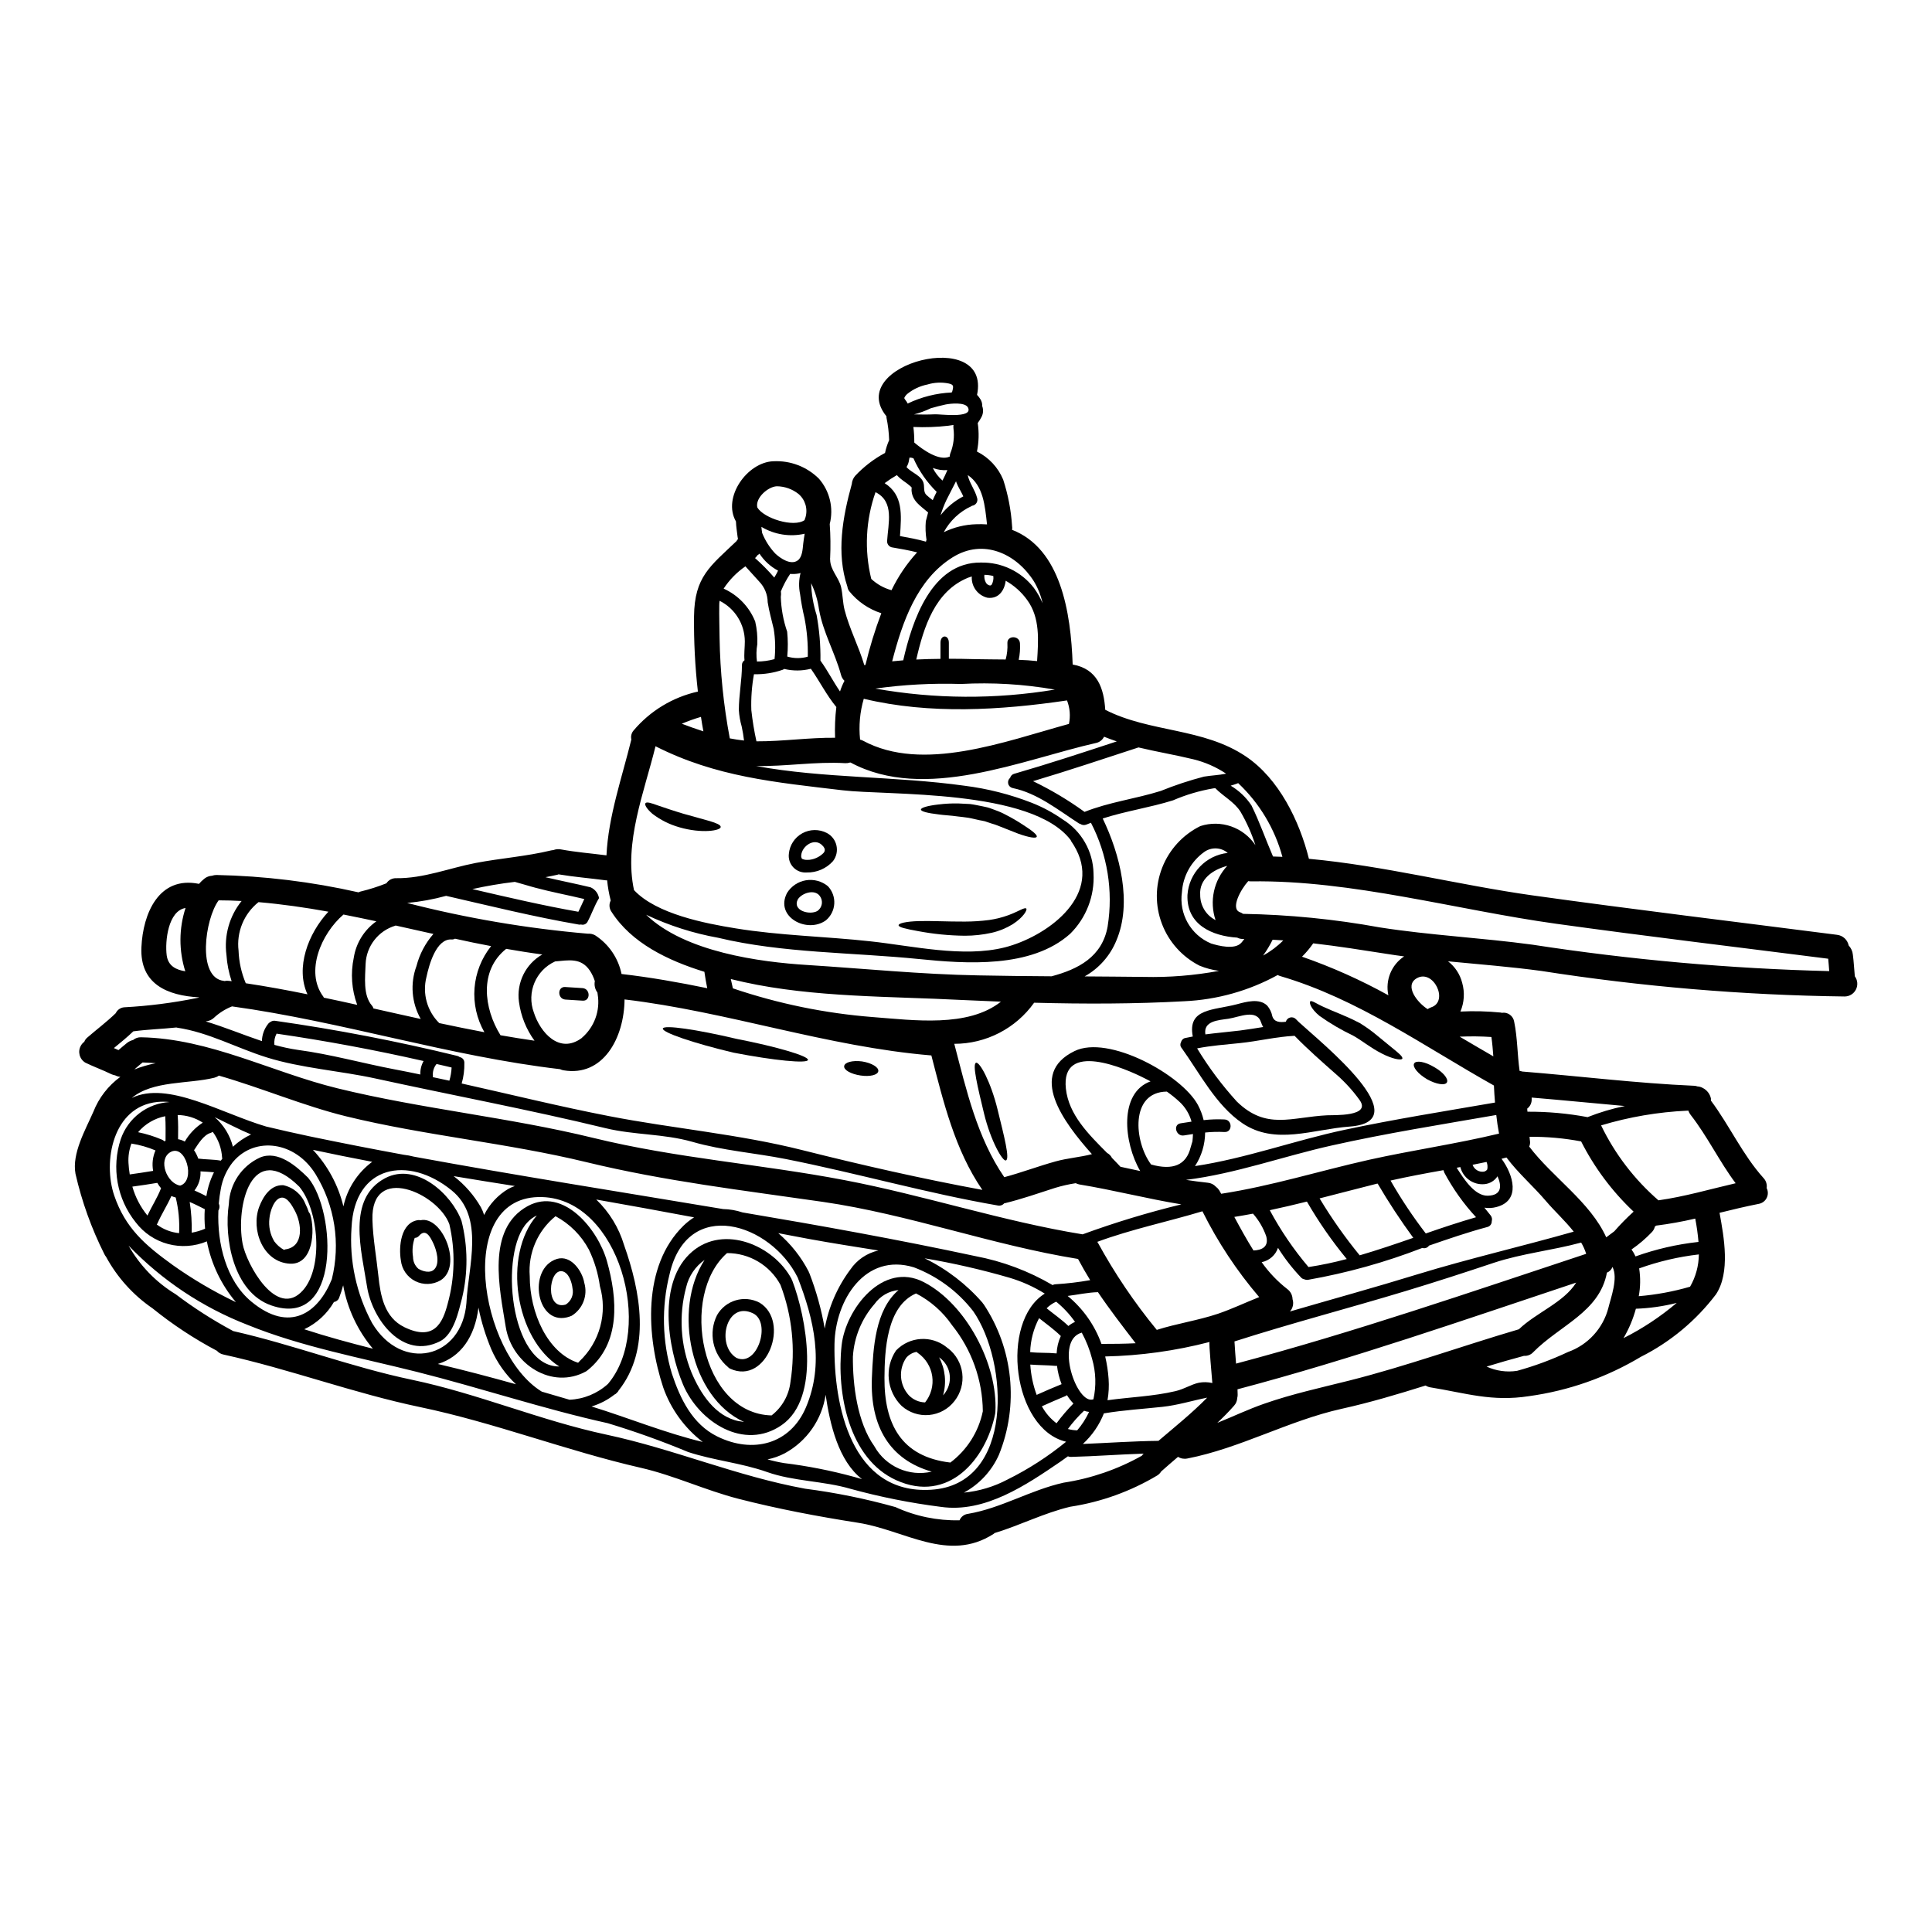 <?xml version="1.0" encoding="UTF-8"?>
<!-- Uploaded to: SVG Repo, www.svgrepo.com, Generator: SVG Repo Mixer Tools -->
<svg fill="#000000" width="800px" height="800px" version="1.1" viewBox="144 144 512 512" xmlns="http://www.w3.org/2000/svg">
 <g>
  <path d="m386.24 253.82c1.844 0.043 3.66 0.066 5.512-0.023 0.578-0.043 2.973 0.223 5.148 0.199 2.305-0.043 4.367-0.445 3.637-1.969-0.73-1.523-4.723-1.086-5.992-0.824-1.266 0.266-2.637 0.645-3.906 1l0.004 0.004c-1.414 0.68-2.887 1.219-4.402 1.613zm249.31 148.91c0.75 1.02 0.863 2.375 0.289 3.508-0.57 1.129-1.73 1.844-3 1.84-26.918-0.344-53.781-2.609-80.379-6.769-8.141-1.105-16.441-1.75-24.715-2.551 1.855 1.426 3.176 3.434 3.75 5.703 0.715 2.516 0.551 5.199-0.469 7.609 3.559-0.176 7.125-0.086 10.672 0.266 0.105 0.012 0.211 0.035 0.312 0.07 0.746-0.125 1.508 0.055 2.121 0.5 0.613 0.441 1.023 1.113 1.141 1.859 0.887 4.281 0.824 8.719 1.441 13.043 0.246 0.035 0.492 0.086 0.73 0.16 15.152 1.219 30.266 3.106 45.461 3.769 0.32 0.004 0.637 0.062 0.934 0.176 0.523 0.027 1.031 0.18 1.484 0.445 1.062 0.555 1.828 1.555 2.086 2.731 0.012 0.191 0.012 0.383 0 0.578 4.949 6.633 8.387 14.352 13.934 20.52v-0.004c0.676 0.711 0.988 1.695 0.84 2.668 0.418 0.828 0.418 1.805-0.004 2.633-0.418 0.828-1.207 1.406-2.125 1.559-3.484 0.688-6.922 1.512-10.359 2.363 1.18 6.43 2.906 15.82-0.957 21.629v-0.004c-5.277 6.953-12.074 12.609-19.875 16.531-9.078 5.438-19.16 8.984-29.645 10.43-9.871 1.531-16.66-0.789-26.156-2.332l0.004 0.004c-0.453-0.074-0.883-0.242-1.27-0.488-7.34 2.305-14.707 4.504-22.23 6.168-14.129 3.148-26.867 10.449-40.934 13.18v-0.004c-0.84 0.176-1.715 0.016-2.441-0.445-1.488 1.266-2.953 2.531-4.418 3.836l0.004 0.004c-0.012 0.012-0.027 0.02-0.043 0.023-0.25 0.418-0.594 0.777-1 1.043-7.094 4.25-14.945 7.074-23.117 8.32-6.922 1.641-13.293 4.926-20.016 6.965-0.098 0.09-0.199 0.172-0.309 0.246-11.977 7.699-23.539-1.023-35.816-2.953-10.738-1.684-21.254-3.66-31.793-6.367-8.785-2.262-17.039-6.188-25.848-8.207-19.699-4.508-38.801-11.98-58.48-16.086-17.711-3.703-34.566-10.07-52.137-13.934-0.672-0.133-1.281-0.484-1.734-0.996-6.027-3.184-11.734-6.945-17.039-11.23-5.141-3.516-9.371-8.207-12.344-13.684-0.184-0.223-0.34-0.469-0.461-0.734-3.391-6.75-5.953-13.887-7.633-21.254-1-5.41 2.684-11.738 4.746-16.461 1.453-3.691 3.934-6.894 7.144-9.23-0.473-0.035-0.938-0.168-1.355-0.391-0.332-0.066-0.66-0.16-0.977-0.289-2.262-1.109-4.66-1.969-6.918-3.062-1.586-0.926-2.125-2.961-1.199-4.551 0.219-0.391 0.523-0.73 0.887-0.996 0.152-0.41 0.406-0.773 0.734-1.066 2.527-2.195 5.211-4.191 7.609-6.523l-0.004 0.004c0.406-0.871 1.242-1.461 2.199-1.555 6.523-0.348 13.012-1.176 19.41-2.484 0.133-0.043 0.242-0.043 0.395-0.09 0.023 0 0.066-0.043 0.086-0.062-8.363-0.469-15.742-3.465-15.285-13.293 0.395-8.895 4.594-18.926 15.195-16.797 0.023 0 0.023 0.023 0.043 0.023l0.004 0.004c0.43-0.504 0.906-0.965 1.422-1.379 0.582-0.473 1.297-0.746 2.043-0.789 0.371-0.125 0.762-0.191 1.152-0.199 12.684 0.258 25.305 1.801 37.676 4.602 0.176-0.109 0.371-0.188 0.574-0.227 2.32-0.559 4.598-1.285 6.812-2.172 0.578-0.887 1.582-1.402 2.637-1.352 7.234 0.086 14-2.684 21.035-4.039 6.633-1.262 13.355-1.73 19.969-3.324v-0.004c0.203-0.039 0.414-0.07 0.621-0.09 0.629-0.238 1.309-0.301 1.969-0.176 3.938 0.73 7.894 1.043 11.867 1.551 0.066 0 0.156 0.023 0.223 0.023 0.488-10.34 4.148-20.723 6.59-30.699v-0.004c-0.188-0.832 0.023-1.707 0.574-2.359 4.402-5.223 10.398-8.855 17.062-10.336-0.75-6.637-1.094-13.312-1.023-19.992 0.133-10.469 4.281-13.223 11.25-19.875 0.109-0.176 0.242-0.395 0.395-0.555-0.051-0.223-0.09-0.441-0.113-0.668-0.109-1.066-0.395-2.664-0.422-3.996-3.66-6.387 2.996-15.707 9.914-15.953l0.004 0.004c4.496-0.234 8.879 1.441 12.07 4.617 2.875 3.293 3.941 7.789 2.863 12.023 0.211 2.996 0.25 6.004 0.109 9.004 0 0.066-0.023 0.133-0.023 0.199s0.023 0.133 0.023 0.199c0.023 2.816 2.305 4.723 2.906 7.32 0.445 1.969 0.426 4.059 0.914 6.012 1.309 5.062 3.746 9.652 5.234 14.645l-0.004 0.004c0.102-0.027 0.207-0.043 0.312-0.047 1.105-4.652 2.508-9.23 4.203-13.703-3.363-1.082-6.332-3.125-8.539-5.883-0.242-0.34-0.395-0.738-0.445-1.152-0.02-0.016-0.027-0.043-0.023-0.066-2.973-8.828-1.238-18.371 1.18-27.137 0.062-0.793 0.371-1.551 0.891-2.16 2.289-2.445 4.965-4.496 7.918-6.078 0.238-1.168 0.605-2.305 1.09-3.394-0.059-2.016-0.301-4.019-0.711-5.992-0.012-0.109-0.012-0.219 0-0.328-11.25-13.777 27.801-23.871 24.008-5.68 0.352 0.371 0.664 0.781 0.93 1.219 0.316 0.535 0.473 1.152 0.445 1.773 0.34 0.93 0.277 1.961-0.176 2.84-0.297 0.574-0.637 1.121-1.02 1.641 0.375 2.508 0.309 5.062-0.203 7.547 3.133 1.562 5.598 4.199 6.945 7.43 1.297 3.981 2.094 8.113 2.359 12.293 0.059 0.336 0.059 0.68 0 1.02 12.914 5.016 15.574 21.809 16.062 35.699 6.594 1.18 8.266 6.32 8.633 12 11.871 6.059 25.957 4.723 37.293 12.379 8.742 5.902 14.168 17.039 16.684 27.109 19.832 1.82 39.781 6.965 59.262 9.695 26.867 3.75 53.82 6.992 80.711 10.449v0.004c1.523 0.176 2.762 1.312 3.062 2.816 0.633 0.668 1.023 1.527 1.113 2.441 0.25 1.895 0.34 3.824 0.52 5.734zm-6.789-1.375c-0.066-1.09-0.176-2.195-0.27-3.285-24.008-3.059-48.02-5.922-71.992-9.25-26.445-3.66-54.199-11.629-80.914-11.25-0.266 0-0.527-0.02-0.789-0.066-1.996 2.195-4.769 7.277-2.219 8.23 0.301 0.105 0.586 0.254 0.844 0.445h0.047c12.148 0.211 24.258 1.41 36.211 3.594 13.355 2.086 27.02 2.754 40.398 4.57 26.051 4.012 52.332 6.352 78.68 7.012zm-24.797 56.219c-4.328-5.789-7.453-12.379-11.914-18.105h-0.004c-0.27-0.336-0.473-0.719-0.598-1.133-0.09-0.012-0.18-0.012-0.266 0-7.758 0.352-15.441 1.664-22.875 3.902 3.664 7.586 8.836 14.344 15.199 19.859 6.914-0.973 13.633-2.949 20.445-4.523zm-9.84 15.551h-0.004c-0.18-2.074-0.469-4.141-0.863-6.188-3.418 0.801-6.879 1.422-10.359 1.863-0.105 0.09-0.215 0.168-0.332 0.242-0.129 0.551-0.398 1.055-0.789 1.465-1.637 1.723-3.453 3.269-5.41 4.617 0.418 0.574 0.773 1.191 1.062 1.84 5.387-1.93 10.984-3.219 16.672-3.84zm-2.238 11.871h-0.004c1.504-2.606 2.305-5.555 2.332-8.562-5.398 0.621-10.707 1.867-15.82 3.703 0.379 2.445 0.344 4.934-0.109 7.367 4.598-0.383 9.145-1.223 13.578-2.508zm-3.508 4.281h-0.004c-3.551 0.906-7.188 1.426-10.848 1.551-0.746 2.731-1.848 5.352-3.281 7.793 5.055-2.547 9.793-5.684 14.109-9.344zm-16.57-18.973-0.004 0.004c1.605-1.836 3.312-3.574 5.117-5.211-5.68-5.356-10.383-11.652-13.91-18.613-4.504-0.852-9.082-1.262-13.668-1.223 0.047 0.422 0.066 0.844 0.133 1.262v0.004c0.043 0.453-0.035 0.91-0.219 1.328 6.144 8.121 16.195 14.688 20.414 24.051zm-1.555 20.227c0.598-2.508 2.641-7.871 1.062-10.781-0.246 0.691-0.777 1.242-1.465 1.508-1.969 10.473-12.445 13.91-19.523 21.078h0.004c-0.629 0.684-1.539 1.043-2.465 0.977-3.324 0.891-6.629 1.836-9.914 2.844v-0.004c2.527 1.164 5.344 1.555 8.094 1.129 4.633-1.273 9.145-2.945 13.488-4.988 5.309-1.895 9.328-6.301 10.719-11.762zm-5.547-50.473c3.207-1.273 6.519-2.262 9.898-2.953-8.234-0.73-16.465-1.551-24.695-2.238v0.395c0.051 0.988-0.391 1.934-1.18 2.531 0 0.27 0.043 0.555 0.066 0.824v-0.004c5.336-0.031 10.664 0.449 15.91 1.434zm-0.359 36.211h0.004c-0.324-1.039-0.77-2.039-1.332-2.977-7.652 2.086-15.594 2.863-23.16 5.367-7.766 2.598-15.531 5.117-23.34 7.477-15.086 4.57-30.375 8.543-45.371 13.355 0.109 1.969 0.266 3.938 0.422 5.879 31.352-8.328 62.008-18.91 92.781-29.094zm-17.812 19.988c4.637-4.438 11.848-7.055 15.176-12.355-29.75 9.902-59.41 20.262-89.762 28.277 0 0.488 0.043 0.977 0.043 1.465 0 0.273-0.035 0.551-0.109 0.816-0.031 0.777-0.336 1.52-0.867 2.086-1.398 1.598-2.887 3.086-4.418 4.527 4.148-1.664 8.168-3.594 12.445-5.082 7.41-2.594 15-4.234 22.59-6.144 15.133-3.82 29.797-9.141 44.902-13.582zm14.512-25.867c-2.285-2.887-5.148-5.512-7.277-8.012-3.418-4.039-7.387-7.41-10.539-11.629-0.422 0.113-0.863 0.223-1.309 0.336 3.106 4.191 5.211 11.117-1.398 12.801h0.004c-1.027 0.273-2.102 0.324-3.148 0.16 0.555 0.688 1.109 1.355 1.664 2.062 0.336 0.434 0.445 1.004 0.285 1.531 0.027 0.727-0.469 1.367-1.18 1.531-5.148 1.375-10.297 3.148-15.445 4.926v-0.004c-0.379 0.586-1.109 0.844-1.77 0.621-9.809 3.805-19.969 6.637-30.332 8.457-0.309 0.035-0.625-0.012-0.91-0.137-0.328-0.047-0.633-0.203-0.863-0.445-2.312-2.418-4.371-5.062-6.144-7.898-0.664 1.949-2.312 3.394-4.332 3.797 1.898 2.695 4.188 5.098 6.789 7.121 0.859 0.633 1.375 1.621 1.398 2.688 0.363 1.129 0.102 2.371-0.688 3.258 11.25-3.281 22.566-6.387 33.766-9.84 13.766-4.215 27.652-7.391 41.43-11.316zm-22.766-9.516c3.75-0.09 3.707-2.641 2.574-5.148v-0.004c-0.77 1.195-2.043 1.965-3.457 2.09-2.957 0.273-5.668-1.648-6.391-4.527-0.336 0.066-0.645 0.133-0.977 0.176 1.887 2.938 4.75 7.488 8.25 7.418zm2.977-16.465c-0.309-1.645-0.555-3.285-0.73-4.926-14.562 2.531-29.125 4.836-43.594 8.078-12.938 2.887-25.449 7.477-38.629 9.117 1.91 0.293 3.816 0.555 5.746 0.754 0.82 0.066 1.586 0.441 2.152 1.043 0.359 0.266 0.668 0.598 0.91 0.977 0.176 0.289 0.336 0.598 0.512 0.91 13.383-2.062 26.086-6.078 39.27-9.027 11.402-2.527 22.992-4.188 34.363-6.918zm-1.066-8.23c-0.133-1.508-0.219-2.996-0.289-4.504-18.527-10.383-36.031-22.961-56.598-28.996h0.004c-0.246-0.07-0.488-0.168-0.711-0.289-7.602 4.176-16.055 6.551-24.715 6.945-13.023 0.73-26.488 0.75-39.824 0.395v-0.004c-4.879 6.844-12.766 10.902-21.164 10.898 3.195 12.203 6.035 24.824 13.246 35.34 4.57-1.219 9.004-2.906 13.578-4.172 3.172-0.887 6.5-1.105 9.652-1.93-7.656-8.586-17.039-21.277-4.617-27.312 9.008-4.414 28.422 6.297 32.703 14.27 0.676 1.27 1.188 2.625 1.52 4.027 1.84-0.215 3.695-0.273 5.543-0.18 2.129 0.109 2.129 3.438 0 3.324v0.004c-1.715-0.09-3.438-0.043-5.148 0.133-0.02 3.16-0.949 6.25-2.684 8.895 13.422-2.016 26.371-6.785 39.602-9.605 13.227-2.816 26.57-4.926 39.902-7.231zm-0.445-12.246c-0.129-1.707-0.266-3.418-0.508-5.117-2.801-0.188-5.606-0.215-8.41-0.09 2.996 1.742 5.922 3.508 8.918 5.215zm-1.617 29.992c0.148-0.668 0.086-1.367-0.176-2-1.242 0.27-2.465 0.512-3.703 0.754l-0.004 0.004c0.441 1.238 1.691 1.996 2.992 1.816 0.359-0.07 0.68-0.277 0.891-0.574zm-2.973 12.641c-3.32-3.586-6.16-7.59-8.453-11.91-0.031-0.102-0.055-0.203-0.066-0.309-0.016-0.035-0.039-0.066-0.066-0.09-0.012-0.055-0.027-0.105-0.043-0.156-4.723 0.844-9.383 1.707-14.02 2.754l-0.004 0.004c2.793 4.879 5.914 9.562 9.34 14.02 4.438-1.547 8.875-3.012 13.312-4.301zm-11.914-55.605c4.836-1.551 0.598-10.336-3.859-7.676-3.262 1.969 0.199 6.41 2.953 8.145h-0.004c0.285-0.191 0.59-0.348 0.91-0.469zm-7.133-13.508c-1.484-0.199-2.973-0.395-4.461-0.645-6.543-1.02-13.066-2.062-19.633-2.816l0.004-0.004c-0.879 1.27-1.875 2.457-2.973 3.543 7.91 2.754 15.57 6.176 22.895 10.234 0 0-0.023-0.043-0.023-0.066-0.836-3.953 0.824-8.016 4.191-10.246zm2.422 74.586c-3.391-4.629-6.543-9.426-9.445-14.375-0.133 0-0.293 0.062-0.426 0.086-5.012 1.262-9.98 2.574-14.957 3.836v0.004c3.172 5.281 6.723 10.32 10.629 15.086 4.758-1.398 9.48-2.996 14.207-4.644zm-27.77 7.742c3.418-0.523 6.801-1.234 10.141-2.129-3.934-4.773-7.469-9.863-10.562-15.223-3.266 0.82-6.543 1.582-9.84 2.285v0.004c2.883 5.367 6.32 10.418 10.262 15.062zm-6.691-86.57c-0.934-0.066-1.887-0.109-2.816-0.176-0.719 1.469-1.566 2.871-2.527 4.191 1.969-1.074 3.773-2.426 5.356-4.016zm-2.727-22.23c0.844 0.023 1.66 0.043 2.508 0.09v0.004c-2.031-7.477-6.094-14.242-11.738-19.547-0.043 0-0.066 0.043-0.109 0.066-0.645 0.242-1.242 0.441-1.867 0.617 2.211 1.309 4.094 3.102 5.512 5.238 2.176 4.414 3.754 9.031 5.707 13.531zm-5.16 104.41c2.152-0.086 4.148-0.934 3.375-3.769v-0.004c-0.77-2.203-1.961-4.238-3.504-5.988-1.645 0.312-3.305 0.598-4.949 0.867 1.617 3.012 3.262 6.008 5.078 8.895zm-2.441-82.555c-0.129-0.012-0.262-0.012-0.391 0-0.52 0.004-1.027-0.117-1.484-0.355-6.59-0.422-13.469-3.375-13.18-11.316 0.391-5.805 4.887-10.496 10.672-11.133-1.785-1.512-4.371-1.602-6.258-0.227-3.453 2.484-5.609 6.383-5.879 10.629-0.832 5.762 2.344 11.359 7.719 13.602 1.996 0.617 6.254 1.707 7.984-0.156h0.004c0.297-0.328 0.57-0.676 0.812-1.043zm2.953-24.848c-0.988-3.086-2.309-6.055-3.938-8.852-1.66-2.641-4.527-4.039-6.691-6.254l0.004-0.004c-0.164 0.023-0.328 0.039-0.488 0.043-3.688 0.629-7.285 1.691-10.719 3.176-6.168 1.93-12.512 2.836-18.637 4.812 4.574 9.473 7.871 22.363 3.617 32.348-1.648 4.027-4.609 7.375-8.41 9.5 5.234 0.047 10.473 0.066 15.707 0.133h0.004c6.672 0.16 13.34-0.375 19.898-1.598-1.766-0.238-3.496-0.703-5.148-1.375-4.586-2.328-8.145-6.281-9.973-11.094-1.832-4.809-1.801-10.129 0.078-14.918 1.883-4.789 5.484-8.707 10.098-10.984 5.449-1.77 11.414 0.297 14.598 5.066zm1 119.76v-0.004c-5.926-6.934-10.977-14.574-15.043-22.742-9.273 2.793-18.789 4.746-27.867 8.102 0.047 0.086 0.113 0.129 0.156 0.219v0.004c4.473 8.172 9.699 15.91 15.617 23.105 5.324-1.688 10.871-2.488 16.172-4.258 3.754-1.277 7.324-2.988 10.965-4.43zm-8.816-138.71c-0.004-0.016-0.004-0.031 0-0.043-2.633-1.742-5.543-3.019-8.609-3.769-4.859-1.18-9.766-1.996-14.562-3.148-9.297 3.039-18.57 6.144-27.945 8.941 4.781 2.305 9.348 5.027 13.645 8.141 6.59-2.617 13.445-3.438 20.188-5.547 3.731-1.512 7.559-2.781 11.453-3.797 1.977-0.332 3.906-0.375 5.832-0.777zm-2.754 38.781c-0.82-2.453-0.961-5.078-0.414-7.602 0.547-2.527 1.762-4.859 3.519-6.754-3.727 0.977-7.477 3.465-7.168 7.699-0.016 2.801 1.539 5.375 4.031 6.656zm-0.848 122.69c-0.043-0.934-0.996-10.805-0.73-10.871-9.043 2.352-18.324 3.641-27.664 3.84 0.461 1.953 0.762 3.945 0.902 5.945 0.133 1.891 0.039 3.793-0.289 5.656 6.035-0.844 12.113-1.02 18.039-2.418 2.461-0.598 4.082-1.773 6.168-2.219 1.172-0.219 2.379-0.195 3.543 0.07zm-5.117-65.98c-0.824 0.109-1.617 0.242-2.418 0.375-2.086 0.336-2.996-2.883-0.867-3.215 0.953-0.152 1.91-0.312 2.887-0.445-0.555-2.047-1.688-3.894-3.262-5.32-1.031-0.953-2.129-1.836-3.281-2.641-9.785 0.109-8.699 13.246-4.172 19.32 5.812 1.641 9.316 0.133 10.473-4.504 0.152-0.555 0.332-1.086 0.488-1.641 0.07-0.664 0.113-1.285 0.137-1.926zm3.769 69.859c-3.973 0.789-7.871 2.019-11.914 2.445-5.117 0.551-10.234 0.863-15.352 1.707l0.004 0.004c-0.039-0.008-0.074-0.016-0.113-0.023-1.219 3.106-3.133 5.891-5.59 8.145 6.691-0.27 13.355-0.754 20.035-0.824 4.375-3.727 8.879-7.344 12.914-11.449zm-15.035-83.812c-0.508-0.27-0.996-0.555-1.508-0.789-5.191-2.66-22.32-10.117-20.918 2.731 0.75 6.898 6.012 12.09 10.914 17.016 0.551 0.297 1.004 0.75 1.285 1.309 0.789 0.789 1.531 1.598 2.262 2.363 1.75 0.375 3.504 0.75 5.234 1.129 0-0.023 0-0.023-0.023-0.043-4.34-7.477-5.676-20.652 2.754-23.715zm-2.281 99.188c0.129-0.199 0.285-0.379 0.465-0.535-6.434 0.199-12.867 0.711-19.32 0.867l-0.004-0.004c-0.258 0-0.516-0.051-0.754-0.152-0.598 0.445-1.242 0.887-1.887 1.355-9.145 6.234-20.074 13.711-31.746 12.043-8.098-1.023-16.113-2.625-23.988-4.785-7.164-2.109-15.086-1.969-22.074-4.441-6.898-2.441-14.109-3.059-20.969-5.32h0.004c-6.965-2.906-14.074-5.453-21.297-7.633-16.863-3.727-33.676-9.34-50.496-13.578-14.93-3.769-30.637-6.656-44.926-12.469-11.922-4.625-22.688-11.793-31.551-21.012 2.992 5.297 7.293 9.734 12.492 12.891 4.699 3.551 9.66 6.742 14.844 9.539 0.133 0.066 0.242 0.152 0.395 0.219 15.973 3.617 31.281 9.539 47.41 12.914 17.461 3.66 34.035 10.805 51.496 14.531 17.84 3.812 34.586 11.02 52.582 14.312l-0.004 0.004c8.109 1.043 16.137 2.672 24.008 4.879 5.328 2.438 11.137 3.633 16.992 3.504 0.375-0.93 1.227-1.586 2.223-1.707 8.809-1.484 16.594-6.32 25.359-8.266 7.289-1.113 14.32-3.531 20.746-7.148zm-10.719-29.613c3.106 0 6.082-0.023 9.055-0.176-3.418-4.461-6.856-8.898-9.984-13.535-2.684 0.066-5.344 0.664-8.031 1 4.078 3.352 7.176 7.742 8.961 12.711zm4.062-159.67c-1.133-0.395-2.262-0.789-3.375-1.242-0.387 0.801-1.105 1.391-1.965 1.617-19.766 4.461-45.523 15.801-65.227 5.215-0.062 0-0.129 0.023-0.195 0.023h-0.004c-0.383 0.121-0.781 0.176-1.18 0.156-7.918-0.465-15.742 0.891-23.648 0.754 18.016 3.305 36.715 2.641 55.328 5.234 6.066 0.77 12.016 2.285 17.711 4.504 2.891 1.133 5.637 2.609 8.18 4.391 5.008 3.062 8.105 8.469 8.211 14.336 0.316 5.973-1.938 11.793-6.191 15.996-10.316 9.23-27.645 7.941-40.07 6.691-17.48-1.773-36.098-1.531-53.203-5.633h0.004c-6.609-1.184-13.031-3.238-19.102-6.102 10.273 9.891 30.129 12.531 42.711 13.312 15.043 0.953 30.191 2.484 45.266 2.754 6.481 0.133 12.988 0.199 19.48 0.242 6.965-1.863 13.422-5.082 14.863-13.289l-0.008 0.004c1.488-9.371-0.066-18.977-4.434-27.402-0.395 0.156-0.789 0.293-1.18 0.469h-0.004c-0.547 0.238-1.18 0.172-1.664-0.176-0.098-0.02-0.195-0.051-0.285-0.09-5.512-3.543-11.07-8.078-17.637-9.406v-0.004c-0.578-0.133-1.027-0.578-1.16-1.152-0.137-0.574 0.062-1.176 0.516-1.551 0.141-0.52 0.543-0.926 1.062-1.066 9.137-2.641 18.168-5.613 27.199-8.586zm-9.055 130.63c8.57-3.133 17.305-5.785 26.168-7.941-9.074-1.484-17.949-3.789-27.02-5.277-0.34-0.07-0.668-0.18-0.977-0.336-1.848 0.285-3.672 0.699-5.461 1.242-4.461 1.441-8.852 2.973-13.383 4.082-0.043-0.004-0.09 0.004-0.133 0.023-0.391 0.477-1.012 0.699-1.617 0.574-18.895-3.258-37.391-8.586-56.199-12.312-8.266-1.641-16.707-2.238-24.797-4.57-7.656-2.176-15.375-1.773-23.008-3.617-20.289-4.922-40.664-8.727-61.02-13.176-9.363-2.043-19.656-2.727-28.734-5.57-8.055-2.508-15.418-6.656-23.828-7.898-0.066 0-0.086-0.043-0.152-0.043-3.769 0.395-7.609 0.512-11.414 1.02-1.641 1.574-3.394 2.996-5.148 4.441 0.395 0.152 0.789 0.355 1.219 0.531 0.73-0.641 1.465-1.242 2.219-1.863 0.488-0.391 1.059-0.672 1.664-0.82 0.586-0.488 1.328-0.742 2.086-0.711 18.234 0.332 34.676 9.273 52.094 13.531 22.406 5.481 45.348 7.656 67.754 13.133 22.074 5.41 44.352 6.941 66.559 11.184 21.203 4.039 41.785 10.895 63.129 14.375zm2.863 43.711c0.777-3.523 0.664-7.184-0.336-10.652-0.629-2.441-1.551-4.793-2.754-7.008-7.359 2.035-1.277 19.352 3.09 17.66zm-1.152 3.348c-0.457-0.047-0.902-0.152-1.332-0.309-1.57 1.477-3.004 3.098-4.281 4.836 0.805 0.223 1.629 0.34 2.465 0.355 1.27-1.473 2.328-3.117 3.148-4.883zm0.289-34.922c-1.129-1.844-2.195-3.707-3.215-5.613-22.852-3.684-44.75-11.809-67.645-15.133-21.168-3.062-41.758-5.457-62.609-10.512-21.078-5.117-42.711-7.016-63.738-12.16-11.207-2.754-22.363-7.523-33.699-10.785l-0.008 0.004c-0.352 0.258-0.754 0.445-1.18 0.555-6.898 1.707-16.309 0.707-21.895 5.367 9.492-4.637 23.824 4.106 35.605 7.566 3.84 0.91 7.656 1.797 11.516 2.598 8.297 1.727 16.602 3.352 24.914 4.879 0.922 0.102 1.832 0.273 2.727 0.508 27.25 5.016 54.613 9.312 81.961 13.891 1.75 0.035 3.488 0.336 5.148 0.891 20.633 3.481 41.223 7.188 61.695 11.578 7.215 1.363 14.137 3.961 20.469 7.676 0.238-0.141 0.512-0.219 0.789-0.219 3.07-0.188 6.129-0.551 9.16-1.086zm-22.609-88.188c10.652-2.707 25.559-13.109 18.895-25.957h-0.004c-0.395-0.762-0.84-1.496-1.328-2.195-0.047-0.086-0.086-0.176-0.113-0.27-10.34-13.641-48.566-11.781-60.434-13.203-17.93-2.129-33.57-3.543-49.594-11.668-3.019 12.27-8.41 25.465-5.703 38.113 5.902 6.344 18.926 8.852 26.91 10.141 11.828 1.934 23.828 2.129 35.742 3.441 11.09 1.195 24.602 4.391 35.629 1.598zm16.844 100.34h-0.004c0.531-0.438 1.121-0.805 1.754-1.086-1.41-2.008-3.09-3.809-4.992-5.356-0.941 0.426-1.801 1.02-2.531 1.75 1.934 1.566 3.973 2.973 5.769 4.691zm1.332 20.547h-0.004c-0.648-0.676-1.223-1.422-1.711-2.219-0.109 0.086-0.227 0.16-0.352 0.223-2.109 0.887-4.215 1.773-6.297 2.727 0.957 1.762 2.277 3.297 3.879 4.504 1.371-1.844 2.867-3.594 4.481-5.234zm-1.18-180.11h-0.008c0.434-2.074 0.254-4.234-0.512-6.215-17.68 2.598-36.383 3.75-53.863-0.441v0.004c-1.027 3.508-1.359 7.184-0.977 10.82 0.273 0.07 0.535 0.168 0.789 0.293 15.809 8.535 37.512 0.219 54.566-4.457zm-2.152 162.2s-0.043 0-0.086-0.043c-1.75-1.707-3.769-3.148-5.68-4.66h-0.008c-1.461 2.777-2.269 5.852-2.359 8.988 2.285 0.27 4.574 0.109 6.856 0.336h0.156v-0.004c0.066-1.598 0.445-3.164 1.117-4.617zm0.199 12.781h-0.004c-0.609-1.57-1.02-3.207-1.223-4.879-0.086 0-0.152 0.043-0.242 0.043-2.262-0.219-4.547-0.176-6.832-0.355 0.168 2.746 0.734 5.449 1.684 8.031 2.18-0.996 4.394-1.93 6.617-2.84zm-6.5-191.62c0.355-5.547 0.82-11.512-2.641-16.215-1.504-2.086-3.441-3.816-5.68-5.082-0.312 2.574-1.887 4.902-4.859 4.504-2.559-0.637-4.293-3.008-4.125-5.637-0.312 0.09-0.621 0.199-0.934 0.312-8.809 3.543-11.809 13.09-13.777 21.699 2.129-0.109 4.258-0.156 6.41-0.176l0.004-4.262c0-2.219 2.219-2.219 2.219 0v4.234c2.363 0 4.723 0.043 7.086 0.109 2.684 0.066 5.324 0.047 7.965 0.09 0.387-1.398 0.547-2.852 0.465-4.305-0.133-2.129 3.195-2.129 3.328 0 0.09 1.473-0.023 2.949-0.332 4.394 1.633 0.055 3.25 0.156 4.871 0.332zm1.465-15.332v0.004c-0.449-2.051-1.23-4.016-2.312-5.816-4.656-7.34-13.422-11.445-21.562-6.344-9.445 5.902-13.293 17.105-16 27.551 0.977-0.109 1.969-0.199 2.934-0.27 2.363-10.402 7.477-26.043 20.586-25.91v0.004c5.484-0.117 10.695 2.375 14.043 6.723 0.922 1.262 1.695 2.625 2.312 4.062zm0.574 182.95v0.004c-2.898-1.805-6.027-3.215-9.297-4.191-7.414-2.156-14.949-3.883-22.562-5.172 5.867 2.859 11.098 6.875 15.375 11.805 0.043 0.066 0.066 0.133 0.109 0.199v0.004c0.059 0.043 0.113 0.094 0.16 0.152 7.867 11.824 9.387 26.77 4.055 39.934-1.906 4.266-5.164 7.781-9.27 10.008 4.051-0.391 7.984-1.574 11.578-3.484 5.531-2.738 10.73-6.098 15.508-10.004-14.172-3.332-17.613-31.773-5.672-39.25zm2.664-160.07v0.004c-8.207-1.441-16.551-1.941-24.871-1.488-7.586-0.238-15.18 0.168-22.695 1.219 15.727 2.793 31.812 2.883 47.566 0.27zm-16.73-27.82c0.383-0.695 0.531-1.496 0.426-2.281-0.773-0.195-1.566-0.297-2.363-0.312-0.086 0.711 0.051 1.434 0.395 2.062 0.207 0.383 0.574 0.656 1 0.75 0.207 0.043 0.422-0.043 0.543-0.219zm-4.148-15.996c0.969-0.043 1.941-0.027 2.906 0.043-0.555-4.949-0.957-10.293-5.117-13.086 0.422 2.086 1.934 3.906 2.508 6.121 0.125 0.445 0.051 0.926-0.203 1.312s-0.668 0.645-1.125 0.703c-0.066 0.023-0.133 0.09-0.199 0.113l-0.004 0.004c-3.121 1.445-5.691 3.867-7.32 6.898 2.668-1.305 5.586-2.023 8.555-2.109zm6.594 126.52c-3.465-0.133-6.922-0.289-10.34-0.445-18.812-0.977-39.27-0.664-57.707-4.723-1.152-0.27-2.332-0.535-3.543-0.824 0.176 0.824 0.355 1.641 0.555 2.465 11.984 4.066 24.434 6.621 37.051 7.609 10.863 0.824 25.219 2.844 33.984-4.082zm-18.527 129.35c22.121-1.332 20.543-33.879 11.16-47.348l-0.004 0.004c-4.066-5.242-9.504-9.258-15.707-11.605-12.891-3.938-20.828 8.66-21.031 20.344-0.266 16.266 4.481 39.895 25.582 38.605zm8.562-263.26c-0.578-1.285-1.379-2.441-1.867-3.769l0.004-0.004c-0.031-0.078-0.055-0.16-0.066-0.242-0.82 1.664-1.727 3.305-2.551 4.992-0.621 1.305-1.141 2.652-1.555 4.035 1.625-2.086 3.688-3.797 6.035-5.012zm5.039 183.79c-7.277-10.578-10.316-23.316-13.512-35.629-27.664-2.305-53.953-11.602-81.309-14.844-0.09 10.234-5.68 20.543-16.137 18.789l-0.004 0.004c-0.332-0.055-0.652-0.16-0.957-0.309-29.461-3.441-57.617-12.594-86.922-16.637v-0.004c-1.793 0.707-3.434 1.746-4.836 3.062-0.551 0.504-1.254 0.816-1.996 0.887-0.047 0.023-0.09 0.023-0.113 0.043 5.039 1.512 9.875 3.543 14.867 5.215h-0.004c0.035-1.711 0.645-3.359 1.734-4.68 0.102-0.113 0.219-0.215 0.352-0.289 0.043-0.051 0.098-0.09 0.156-0.113 0.02-0.027 0.055-0.043 0.09-0.043 0.34-0.227 0.75-0.324 1.152-0.266 16.238 2.305 32.324 5.406 48.254 9.297h0.004c0.246 0.059 0.48 0.172 0.684 0.328 0.742 0.137 1.266 0.805 1.219 1.555 0.043 1.84-0.195 3.672-0.707 5.438 13.023 2.906 25.957 6.102 39 8.633 16.953 3.305 34.434 4.769 51.293 9.027 15.629 3.93 31.758 7.609 47.691 10.535zm-8.473-195.23v0.004c0.832-2.078 1.113-4.332 0.82-6.547-0.035-0.309-0.035-0.625 0-0.934l-1.355 0.199h0.004c-3.078 0.355-6.18 0.469-9.273 0.332 0.168 1.371 0.25 2.75 0.242 4.129 2.215 1.887 6.633 5.035 9.406 3.703-0.004-0.305 0.047-0.605 0.152-0.891zm0.465-16.262c0.445-1.555 0.422-1.91-0.953-2.219-1.867-0.371-3.797-0.273-5.613 0.285-1.914 0.383-3.707 1.211-5.234 2.422-0.391 0.305-0.695 0.699-0.891 1.152 0.074 0.191 0.18 0.371 0.312 0.531 0.238 0.285 0.438 0.598 0.598 0.934 3.644-1.754 7.609-2.75 11.648-2.93 0.035-0.062 0.078-0.125 0.125-0.184zm-1.238 20.742h-0.004c-1.32 0.098-2.644-0.094-3.883-0.555 0.637 1.266 1.512 2.394 2.574 3.332 0.457-0.918 0.902-1.828 1.305-2.785zm-3.906 7.965c0.332-0.754 0.684-1.488 1.043-2.195-2.598-2.551-4.684-5.57-6.148-8.898-0.332-0.129-0.688-0.195-1.043-0.195l-0.066 0.332v-0.004c-0.012 0.078-0.023 0.152-0.047 0.227-0.074 0.641-0.277 1.258-0.598 1.816-0.023 0.059-0.047 0.117-0.066 0.18 1.355 1.531 4.172 2.281 4.551 4.461 0.176 0.977-0.09 2.106 0.684 2.887v-0.004c0.539 0.492 1.102 0.957 1.688 1.391zm-1.824 5.57c0.199-0.789 0.395-1.555 0.602-2.309-1.969-1.727-4.262-2.996-4.394-5.945-0.023-0.824 0.266-0.469-0.336-1.043h0.004c-0.586-0.504-1.199-0.969-1.844-1.395-0.621-0.441-1.195-0.945-1.707-1.512-1.121 0.645-2.203 1.355-3.238 2.129 4.93 3.148 4.461 8.301 4.062 14.023 2.332 0.422 4.637 0.844 6.898 1.488-0.004-0.062 0.004-0.121 0.02-0.18 0.031-0.102 0.07-0.195 0.113-0.289-0.262-1.645-0.324-3.316-0.184-4.977zm-2.305 8.266c-2.215-0.555-4.481-0.953-6.723-1.332v0.004c-0.73-0.191-1.238-0.848-1.242-1.598 0.289-4.769 1.996-10.492-3.062-13.023-2.606 7.387-3 15.375-1.133 22.984 1.52 1.422 3.359 2.449 5.367 2.996 1.762-3.656 4.047-7.035 6.789-10.031zm-16.797 244.98c0.73 0.199 1.445 0.422 2.176 0.621-6.234-4.836-8.496-14.531-9.633-22.363l0.004 0.004c-0.977 6.578-4.984 12.32-10.824 15.508-1.441 0.758-2.981 1.301-4.574 1.621 1.43 0.41 2.883 0.734 4.348 0.977 6.246 0.766 12.43 1.98 18.5 3.637zm-0.914-54.91c1.746-2.57 4.406-4.379 7.441-5.055-6.234-0.996-12.445-1.969-18.527-3.082-2.66-0.488-5.344-1-8.004-1.512h-0.004c3.332 2.844 6.074 6.309 8.074 10.203 0.031 0.074 0.055 0.148 0.066 0.227 0.023 0.066 0.09 0.109 0.109 0.176 1.832 4.742 3.195 9.656 4.062 14.668 1.023-5.664 3.344-11.012 6.781-15.625zm-2.727-153.21v0.004c0.309-0.973 0.703-1.918 1.18-2.82-0.441-0.422-0.758-0.961-0.91-1.555-1.617-5.949-4.766-11.25-5.832-17.352l-0.004 0.004c-0.328-2.418-1.031-4.769-2.086-6.969 0.086 2.863 0.574 5.703 1.445 8.434 0.738 3.984 1.078 8.035 1.02 12.09 1.906 2.609 3.344 5.504 5.188 8.168zm-1.312 12.27v0.004c-0.098-2.723 0.012-5.445 0.336-8.145-2.598-3.148-4.418-6.812-6.746-10.141-2.324 0.594-4.754 0.605-7.086 0.043-0.117 0.098-0.25 0.172-0.391 0.227-2.406 0.832-4.938 1.23-7.481 1.18h-0.023c-0.043 0-0.066 0.023-0.109 0.023-0.566 3.129-0.801 6.312-0.691 9.492 0.301 2.777 0.754 5.539 1.355 8.266 7.019 0.027 13.871-1.016 20.836-0.945zm-7.695 177.4c4.859-11.488 2.129-23.184-2.195-34.32-7.144-14.465-29.242-21.543-33.965-0.93-2.18 8.668-1.973 17.77 0.598 26.332 2.195 6.637 5.41 13.426 12.043 16.684 9.387 4.633 19.348 2.106 23.52-7.766zm-0.156-235.77c0.684-2.273-0.051-4.731-1.863-6.258-1.633-1.285-3.644-1.996-5.723-2.016-2.305 0.086-5.766 3.082-5.168 5.613 1.684 2.863 9.629 5.41 12.535 3.348 0.043-0.223 0.109-0.438 0.195-0.645 0.023 0.016 0-0.004 0.023-0.043zm0.621 36.871c0.078-3.414-0.215-6.828-0.863-10.184-0.508-2.121-0.902-4.269-1.184-6.434-0.379-1.836-0.336-3.734 0.133-5.547-0.16 0.059-0.324 0.102-0.488 0.133-0.746 0.137-1.508 0.172-2.266 0.109-0.973 1.453-1.797 3-2.457 4.617 0.07 0.504 0.062 1.012-0.023 1.508 0.094 3.129 0.664 6.227 1.684 9.188 0.219 2.191 0.227 4.398 0.023 6.59 1.773 0.531 3.664 0.543 5.441 0.035zm-1.219-29.863c0.109-0.91 0.242-1.793 0.395-2.703-3.914 0.895-8.023 0.238-11.469-1.824 0.043 0.535 0.109 1.066 0.199 1.621 0.809 2.012 1.98 3.856 3.461 5.438 1.312 1.242 4.125 3.215 5.992 1.82 1.199-0.895 1.277-2.981 1.422-4.336zm-7.656 8.898c0.355-0.602 0.707-1.18 1-1.824v0.004c-1.996-1.062-3.691-2.613-4.926-4.504l-0.129 0.133c-0.133 0.109-0.293 0.199-0.426 0.312-0.168 0.25-0.359 0.48-0.578 0.688 0 0-0.023 0-0.043 0.043 1.816 1.605 3.519 3.332 5.102 5.164zm0.066 21.609c0.281-2.652 0.207-5.332-0.219-7.965-0.535-2.363-1.242-4.723-1.598-7.086-0.02-2.047-0.824-4.008-2.242-5.481-1.219-1.332-2.441-2.684-3.66-4.039l-0.004 0.004c-2.285 1.574-4.242 3.578-5.766 5.902 3.809 1.719 6.809 4.84 8.363 8.719 0.461 1.969 0.648 3.992 0.559 6.012-0.266 1.516-0.297 3.066-0.094 4.59 1.578 0 3.144-0.215 4.66-0.641zm-7.965 0.312c-0.152-1.641 0.09-3.398 0.09-4.996-0.023-4.559-2.609-8.719-6.691-10.758-0.062 0.406-0.09 0.812-0.086 1.223-0.047 2.883 0.066 5.766 0.086 8.66v-0.004c0.148 8.922 1.055 17.812 2.707 26.582 1.262 0.242 2.508 0.441 3.769 0.574h0.004c-0.145-1.254-0.352-2.496-0.621-3.727-0.406-1.414-0.66-2.863-0.754-4.332 0-3.992 0.82-7.918 0.82-11.91-0.016-0.52 0.238-1.012 0.676-1.297zm-9.871 86.918c-0.289-1.445-0.555-2.887-0.754-4.348-9.672-2.977-19.344-7.633-24.625-15.91-0.621-0.875-0.699-2.023-0.203-2.973-0.453-1.762-0.773-3.559-0.949-5.367-0.133 0.008-0.266 0.008-0.395 0-4.148-0.551-8.34-0.887-12.469-1.574-0.086 0-0.152 0.066-0.242 0.086-1.062 0.242-2.148 0.469-3.238 0.664 3.938 0.934 8.121 1.754 11.961 2.684h-0.004c1.18 0.516 2.023 1.594 2.238 2.863-1.219 2-1.934 4.215-3.039 6.258-0.328 0.637-1.07 0.945-1.754 0.73-0.18 0.055-0.371 0.062-0.555 0.023-11.848-2.043-23.492-4.93-35.184-7.613v0.004c-3.379 0.926-6.828 1.555-10.316 1.883 15.715 4.031 31.734 6.758 47.898 8.145h0.023c0.672-0.047 1.344 0.105 1.926 0.445 3.598 2.344 6.106 6.027 6.969 10.234 7.625 0.879 15.188 2.215 22.711 3.766zm-1.02-68.07c-0.223-1.285-0.469-2.551-0.645-3.836-1.727 0.508-3.422 1.113-5.078 1.816 1.883 0.715 3.789 1.398 5.723 2.019zm-5.301 131.03c0.863-0.844 1.816-1.594 2.836-2.238-8.66-1.617-17.32-3.215-25.934-4.723v-0.004c3.465 3.328 6.012 7.492 7.387 12.094 4.348 12.25 7.211 27.621-1.465 38.539v-0.004c-0.098 0.238-0.262 0.445-0.469 0.605-0.16 0.207-0.371 0.367-0.617 0.461-1.812 1.422-3.875 2.488-6.078 3.152 9.719 2.996 19.59 7.055 29.465 9.406-4.824-3.699-8.465-8.727-10.477-14.465-4.434-13.469-5.613-32.082 5.352-42.824zm-19.992 41.91c12.359-14.598 2.93-48.879-17.395-49.52-23.449-0.754-16.684 41.465-0.133 51.562 2.441 0.707 4.879 1.441 7.344 2.148 3.781-0.164 7.383-1.648 10.184-4.191zm-6.922-91.711c3.316-2.84 4.91-7.207 4.199-11.52-0.02-0.176-0.043-0.336-0.066-0.488-0.645-0.863-0.895-1.961-0.688-3.019-0.312-0.996-0.762-1.945-1.332-2.816-2.363-3.484-5.699-2.703-9.141-2.418h-0.043c-5.133 2.332-7.598 8.223-5.656 13.512 1.699 5.324 6.801 11.18 12.727 6.769zm-0.918-33.418c0.555-1.109 1.043-2.262 1.574-3.375-4.258-1.02-8.762-1.863-12.953-2.992-1.797-0.469-3.598-1.066-5.461-1.555-3.777 0.445-7.535 1.086-11.25 1.91 9.328 2.172 18.672 4.348 28.09 6.012zm-9.562 11.316c-3.215-0.422-6.391-0.934-9.566-1.488-7.207 5.727-5.945 15.742-1.508 22.895 2.996 0.535 5.992 1 9.008 1.445h0.004c-2.207-3.035-3.625-6.574-4.121-10.297-0.691-5.055 1.758-10.027 6.191-12.555zm-9 62.121c0.555-0.301 1.133-0.555 1.73-0.758-5.438-0.844-10.828-1.73-16.215-2.617 2.922 2.242 5.371 5.039 7.211 8.23 0.355 0.66 0.641 1.348 0.859 2.062 1.422-2.879 3.652-5.281 6.414-6.918zm2.031 51.781c-2.785-2.609-5.008-5.758-6.535-9.254-1.5-3.566-2.644-7.269-3.414-11.059-0.953 7.789-4.723 13.109-10.762 14.934 7.008 1.652 13.891 3.469 20.711 5.379zm-8.363-93.285v0.004c-2.027-3.547-2.941-7.617-2.625-11.688 0.316-4.07 1.848-7.953 4.398-11.145-3.215-0.598-6.41-1.262-9.586-1.969v0.004c-0.262 0.152-0.562 0.223-0.863 0.199-4.125-0.27-6.016 6.809-6.691 9.961-1.113 4.383 0.176 9.027 3.391 12.203 3.977 0.848 7.973 1.668 11.988 2.422zm-4.769 71.637c0.465-9.605 4.902-22.586-3.938-29.754-11.445-9.316-25.777-6.719-26.512 9.895l-0.004 0.004c-0.613 8.777 1.281 17.547 5.461 25.293 7.816 13.082 23.871 9.555 25-5.445zm-4.527-58.793c0.34-1.137 0.543-2.316 0.598-3.504-1.332-0.332-2.66-0.617-3.992-0.93-0.738 0.891-1.086 2.043-0.957 3.191 0 0.113-0.043 0.199-0.043 0.293 1.477 0.301 2.941 0.609 4.406 0.941zm-4.227-38.898c-3.352-0.73-6.691-1.488-10.027-2.238l-0.047 0.043c-4.535 1.352-7.707 5.438-7.894 10.164-0.109 3.418-0.73 8.266 1.684 11.02 0.195 0.211 0.332 0.473 0.395 0.754 4.172 0.93 8.363 1.887 12.535 2.793v0.004c-2.43-4.285-2.844-9.422-1.129-14.039 0.812-3.144 2.352-6.055 4.484-8.5zm-3.465 37.25h0.004c-0.051-1.246 0.246-2.484 0.863-3.574-12.891-2.93-25.879-5.348-38.965-7.254-0.488 0.91-0.691 1.949-0.574 2.977 2.047 0.578 4.129 1.023 6.234 1.332 8.66 1.152 17.125 3.543 25.691 5.168 2.246 0.418 4.508 0.887 6.75 1.352zm-11.648-40.598c-2.906-0.621-5.812-1.223-8.719-1.797-5.902 5.059-10.234 15.152-5.367 21.723v-0.004c0.074 0.09 0.125 0.195 0.152 0.309 2.953 0.621 5.902 1.242 8.852 1.91-1.473-4.004-1.789-8.34-0.906-12.516 0.613-3.887 2.773-7.359 5.988-9.625zm-8.738 75.543c1.035-4.731 3.746-8.922 7.633-11.809-5.234-1-10.469-2.043-15.707-3.172 3.934 4.215 6.715 9.375 8.074 14.98zm7.809 37.715c-4.043-4.816-6.758-10.605-7.871-16.797-0.301 1.137-0.664 2.254-1.086 3.352-0.223 0.574-0.742 0.984-1.355 1.066-1.828 3.152-4.574 5.672-7.871 7.231 5.961 1.953 12.027 3.594 18.184 5.148zm-10.879-18.414c2.356-9.477 0.805-19.5-4.301-27.824-5.438-8.785-16.043-10.004-21.723-3.438v0.004c-0.074 0.113-0.164 0.215-0.266 0.305-1.613 2.047-2.688 4.465-3.129 7.035-0.246 1.277-0.426 2.566-0.531 3.859 0.277 0.602 0.234 1.301-0.109 1.867-0.359 8.738 2.062 18.59 8.719 24.117 10.258 8.516 17.797 2.902 21.34-5.926zm-6.453-75.5c-3.238-7.012 0.152-16.105 5.547-21.895-6.144-1.109-12.312-2-18.523-2.531-3.875 3.082-5.871 7.953-5.285 12.867 0.105 2.969 0.754 5.894 1.91 8.629 5.488 0.824 10.922 1.82 16.359 2.93zm-19.758 40.398c1.422-1.328 3.047-2.43 4.812-3.258-3.129-1.285-6.367-3.019-9.652-4.594 2.383 2.055 4.074 4.801 4.84 7.852zm-1.07-43.961c0.242 0.023 0.488 0.066 0.73 0.09h0.004c-0.758-2.25-1.219-4.594-1.375-6.965-0.672-5.113 0.777-10.277 4.016-14.289-2.019-0.109-4.039-0.176-6.082-0.176-3.66 4.949-5.766 20.5 1.336 21.34 0.074 0.004 0.148 0.02 0.219 0.047 0.379-0.094 0.77-0.109 1.152-0.047zm-2.129 47.656c0.133-0.199 0.27-0.395 0.395-0.555-0.031-0.078-0.051-0.16-0.062-0.242-0.137-2.481-1-4.867-2.488-6.856-0.164 0.129-0.352 0.227-0.555 0.289-1.906 0.555-3.281 2.93-4.394 4.59h0.004c0.469 0.688 0.844 1.434 1.109 2.219 2 0.258 4.019 0.191 5.992 0.543zm-3.215 6.613c0.359-1.219 0.828-2.402 1.398-3.543-1.18-0.133-2.363-0.156-3.574-0.242 0.098 1.824-0.469 3.621-1.598 5.059 1.066 0.465 2.109 1 3.148 1.508 0.156-0.949 0.359-1.883 0.625-2.793zm7.231 30.906c-3.91-4.629-6.566-10.188-7.719-16.137-3.254 1.363-6.867 1.613-10.277 0.703-3.406-0.906-6.422-2.918-8.562-5.723-4.992-6.211-6.488-14.535-3.973-22.098 0.941-2.727 2.668-5.117 4.969-6.863 2.297-1.746 5.062-2.769 7.941-2.945-1.062-0.113-2.133-0.121-3.195-0.02-11.867 1.18-14.508 15.863-11.445 24.824 2.93 8.566 8.145 13.09 15.375 18.301l-0.004 0.004c5.336 3.793 10.984 7.121 16.891 9.941zm-8.188-19.48c-0.172-1.723-0.199-3.461-0.086-5.191-1.332-0.664-2.641-1.336-3.996-1.91v0.004c0.422 2.691 0.602 5.418 0.531 8.141 1.223-0.211 2.414-0.566 3.551-1.055zm-5.383-23.105c1.172-2.027 2.805-3.746 4.769-5.016-1.984-1.289-4.289-1.988-6.656-2.019 0.176 2.129 0.133 4.281 0.109 6.41 0.625 0.102 1.227 0.312 1.777 0.625zm-1.238 11.672c4.277-1.266 1.441-11.293-2.641-8.832-3.293 2.016-0.875 8.25 2.652 8.828zm1.375-56.797-0.004-0.004c-1.73-5.457-1.707-11.324 0.066-16.77-4.594 0.73-5.481 8.762-4.992 12.555 0.395 2.84 2.523 3.84 4.941 4.215zm-1.641 69.395h-0.004c0.16-3.176-0.137-6.359-0.891-9.449-0.395-0.098-0.781-0.227-1.152-0.391-1.129 2.508-2.617 4.812-3.727 7.32-0.043 0.086-0.109 0.133-0.152 0.219h-0.004c1.734 1.293 3.789 2.09 5.941 2.301zm-3.594-24.488c0-2.176 0.066-4.328-0.09-6.504h-0.004c-2.805 0.562-5.34 2.055-7.188 4.238 2.168 0.445 4.285 1.102 6.32 1.969 0.242 0.102 0.465 0.25 0.645 0.441 0.105-0.062 0.219-0.105 0.328-0.148zm-1.18 12.594h-0.004c-0.383-0.445-0.719-0.922-1-1.434-2.195 0.355-4.394 0.707-6.613 0.996 0.793 2.801 2.156 5.406 3.996 7.664 1.152-2.453 2.637-4.727 3.602-7.223zm-1.418-33.145c-1.152-0.09-2.309-0.152-3.484-0.199-0.754 0.598-1.465 1.219-2.195 1.867l-0.004-0.004c1.84-0.723 3.738-1.281 5.676-1.664zm-0.688 28.531h-0.004c-0.336-1.828-0.117-3.715 0.621-5.418-2.043-0.863-4.18-1.473-6.371-1.816-0.613 1.633-0.883 3.375-0.785 5.117 0.055 1.023 0.168 2.043 0.336 3.059 2.07-0.273 4.133-0.609 6.195-0.938z"/>
  <path d="m524.02 426.76c2.363 1.309 3.883 3.125 3.441 4.059-0.441 0.934-2.844 0.555-5.301-0.82-2.398-1.422-3.91-3.285-3.398-4.172 0.508-0.883 2.883-0.492 5.258 0.934z"/>
  <path d="m512.59 421.41c1.969 1.598 3.238 2.598 3.039 3.148-0.176 0.422-1.93 0.242-4.414-0.867-1.438-0.664-2.816-1.441-4.129-2.328-1.465-0.93-2.996-2.086-4.527-2.93-3.094-1.473-6.055-3.207-8.852-5.191-2.363-1.93-2.793-3.543-2.484-3.859 0.395-0.395 1.82 0.754 3.906 1.621 2.238 1.066 5.547 2.172 9.273 4.148 1.656 1.016 3.238 2.16 4.723 3.418 1.289 1.066 2.465 2.019 3.465 2.84z"/>
  <path d="m488.34 414.98c5.949 5.481 31.84 26.223 13.312 27.574-9.762 0.707-19.723 5.016-28.441-0.91-6.992-4.769-11.293-13.27-16.105-19.969l-0.004 0.004c-0.352-0.422-0.395-1.02-0.109-1.488 0.113-0.559 0.547-0.996 1.105-1.109 0.668-0.152 1.336-0.266 2-0.395-1.445-7.523 5.457-6.898 11.758-8.566 2.363-0.621 5.902-1.664 7.984 0.395 0.676 0.805 1.137 1.766 1.336 2.793 0.508 1.617 2.082 1.664 3.594 1.465 0.145-0.559 0.582-0.992 1.145-1.129 0.559-0.141 1.148 0.039 1.539 0.465 0.176 0.195 0.445 0.465 0.789 0.789l-0.004-0.004c0.039 0.023 0.07 0.051 0.102 0.086zm7.453 24.582c1.598-0.09 11.648 0.395 8.543-3.996v-0.004c-1.797-2.512-3.883-4.801-6.211-6.828-3.793-3.348-7.543-6.633-11.047-10.234-4.902 0.242-9.652 1.441-14.508 1.93-3.793 0.395-7.59 0.664-11.316 1.398h-0.004c3.047 5.023 6.566 9.742 10.52 14.09 7.852 7.637 14.422 4.106 24.023 3.641zm-17.039-23.387c-0.23-0.367-0.406-0.766-0.531-1.18-1.18-3.727-5.746-1.465-8.66-1.02-2.727 0.395-6.691 0.574-6.125 4.148 3.019-0.395 6.059-0.645 9.145-1.02 2.047-0.266 4.109-0.598 6.172-0.93z"/>
  <path d="m415.09 362.57c2.418 1.551 3.836 2.66 3.66 3.172-0.176 0.512-2.062 0.199-4.856-0.789-1.312-0.531-2.867-1.152-4.617-1.82v0.004c-0.895-0.391-1.816-0.715-2.758-0.977-0.508-0.176-0.996-0.336-1.508-0.512-0.336-0.09-0.953-0.199-1.441-0.289-1.023-0.199-2-0.488-2.977-0.645-0.977-0.156-1.969-0.242-2.863-0.355-1.82-0.27-3.57-0.312-4.992-0.531-2.887-0.336-4.684-0.789-4.684-1.285 0-0.5 1.773-1.02 4.684-1.355l0.008 0.004c1.727-0.215 3.469-0.305 5.211-0.27 1 0.047 2.043 0.113 3.129 0.156 1.086 0.133 2.219 0.395 3.375 0.621 0.598 0.152 1.066 0.195 1.75 0.422 0.512 0.195 1.023 0.395 1.512 0.555v0.004c0.969 0.336 1.91 0.75 2.812 1.238 1.566 0.797 3.09 1.68 4.555 2.652z"/>
  <path d="m415.97 384.78c0.336 0.289-0.664 2.262-3.594 4.148-1.715 1.051-3.59 1.816-5.547 2.266-2.34 0.52-4.727 0.785-7.121 0.785-4.199-0.039-8.387-0.457-12.512-1.242-3.062-0.555-5.059-0.996-5.059-1.531s1.969-0.996 5.234-1.105 7.609 0.152 12.312 0.129c2.168-0.004 4.332-0.145 6.481-0.422 1.715-0.25 3.406-0.672 5.035-1.262 2.75-1.008 4.348-2.188 4.769-1.766z"/>
  <path d="m408.39 438.13c1.773 7.211 3.238 12.914 2.215 13.383-0.844 0.445-4.059-5.117-5.832-12.445-1.707-7.055-3.148-13.09-2.109-13.422 0.934-0.312 3.902 4.988 5.727 12.484z"/>
  <path d="m388.8 483.77c11.293 5.832 19.68 21.895 18.988 34.41 0 0.066-0.043 0.133-0.043 0.223-0.012 0.066-0.012 0.133 0 0.195-2.441 12.293-12.488 23.871-26.203 17.684-12.645-5.68-15.887-23.223-14.508-35.719 1.043-9.625 10.926-22.406 21.766-16.793zm15.66 34.242c-0.082-8.309-2.957-16.352-8.164-22.828-2.438-3.547-5.715-6.434-9.539-8.406-7.832 3.394-8.32 15.195-8.363 22.383-0.066 12.203 4.418 20.898 17.461 22.434 4.426-3.332 7.488-8.164 8.605-13.594zm-28.734 9.297h0.004c3.016 5.359 9.207 8.086 15.195 6.691-11.117-3.148-16.375-11.98-15.867-24.828 0.336-7.961 0.848-17.949 7.059-23.293-2.547 0.246-4.863 1.59-6.344 3.68-3.41 3.887-5.434 8.797-5.746 13.957-0.066 7.473 1.156 17.461 5.707 23.781z"/>
  <path d="m395.25 501.32c2.086 1.617 3.438 4.004 3.758 6.621 0.32 2.621-0.418 5.262-2.047 7.336-1.637 2.125-4.086 3.469-6.758 3.711-2.672 0.238-5.32-0.648-7.309-2.449-3.926-3.906-4.531-10.047-1.441-14.641 3.578-3.738 9.426-4.106 13.445-0.844 0.086 0.066 0.109 0.133 0.176 0.176 0.066 0.047 0.109 0.047 0.176 0.09zm-0.535 11.414c1.844-2.949 1.121-6.816-1.66-8.898-0.062-0.027-0.125-0.066-0.176-0.113 1.633 3.094 2.004 6.695 1.043 10.055 0.305-0.316 0.574-0.672 0.793-1.051zm-5.566 2.93h0.004c1.566-1.957 2.254-4.477 1.898-6.957-0.359-2.481-1.73-4.703-3.785-6.137-0.133-0.086-0.254-0.191-0.359-0.309-1.07 0.188-2.047 0.742-2.754 1.574-2.074 3.059-1.797 7.141 0.668 9.895 1.133 1.188 2.688 1.883 4.332 1.922z"/>
  <path d="m372.46 425.29c2.508 0.395 4.438 1.531 4.301 2.57-0.133 1.039-2.238 1.531-4.723 1.156s-4.441-1.422-4.328-2.465c0.109-1.043 2.242-1.598 4.75-1.262z"/>
  <path d="m362.5 368.82c-0.074-0.156-0.164-0.301-0.266-0.441-0.234-0.281-0.5-0.535-0.789-0.754-2.238-1.488-5.301 1.062-5.117 3.484 0 0 0.152 0.332 0.109 0.332 0.133 0.176 0 0.113 0.395 0.27 0.066 0 0.574 0.152 0.574 0.152v-0.004c0.363 0.023 0.727 0.023 1.086 0 1.391-0.16 2.684-0.773 3.684-1.75 0.277-0.254 0.426-0.621 0.395-0.996-0.047-0.09-0.074-0.191-0.07-0.293zm0.645-4.059c1.297 0.688 2.223 1.91 2.531 3.344 0.312 1.43-0.02 2.926-0.914 4.09-1.77 1.984-4.328 3.09-6.988 3.019-1.316 0.102-2.606-0.391-3.519-1.34-0.914-0.949-1.355-2.258-1.203-3.566 0.195-2.305 1.531-4.359 3.562-5.477 2.027-1.113 4.481-1.141 6.531-0.07z"/>
  <path d="m363.41 378.86c1.176 1.25 1.785 2.93 1.68 4.644s-0.914 3.309-2.234 4.406c-4.969 3.57-13.574-0.91-10.293-7.254 1.105-1.797 2.934-3.023 5.012-3.371 2.082-0.344 4.211 0.23 5.836 1.574zm-2.82 6.578c0.641-0.43 1.074-1.105 1.199-1.867 0.121-0.762-0.078-1.539-0.551-2.148-1.398-1.887-4.793-0.73-5.812 0.934-1.512 2.938 3.078 4.227 5.164 3.082z"/>
  <path d="m339.23 419.32c10.629 2.066 19.059 4.551 18.895 5.57s-9.027 0.156-19.766-1.93c-10.559-2.508-18.949-5.367-18.703-6.391 0.242-1.023 8.992 0.242 19.574 2.75z"/>
  <path d="m353.95 483.35c3.707 9.629 7.723 31.035-2.793 38.312-9.98 6.922-21.965-0.844-26.16-10.781-4.035-9.629-6.961-27.223 2.465-35.211 8.43-7.188 21.566-1.641 26.312 7.277 0.031 0.078 0.055 0.16 0.066 0.246 0.051 0.043 0.09 0.094 0.109 0.156zm-0.469 26.855c1.363-8.648 0.453-17.504-2.644-25.691-1.375-2.559-3.418-4.691-5.914-6.176-2.496-1.488-5.348-2.266-8.254-2.254-12.691 11.18-6.965 42.57 11.809 43.016 2.801-2.168 4.606-5.375 5.004-8.895zm-13.578 10.426c0.445 0.09 0.867 0.152 1.285 0.199-14.168-6.367-19.012-29.82-10.469-42.93-2.465 1.73-4.199 4.305-4.883 7.231-2 7.469-1.508 15.383 1.398 22.543 2.312 5.492 6.25 11.75 12.664 12.969z"/>
  <path d="m345.27 489.21c8.266 4.949 1.969 21.988-7.785 17.504-0.234-0.102-0.441-0.262-0.602-0.465-4.019-3.359-5.203-9.043-2.859-13.73 2.25-3.945 7.219-5.406 11.246-3.309zm-6.102 14.641c5.547 2.531 9.273-9.363 4.441-11.781-7.125-3.508-9.965 8.41-4.441 11.785z"/>
  <path d="m325.08 359.64c5.367 1.574 9.918 2.441 9.918 3.504 0.02 1-5.039 1.82-10.984 0.09v-0.004c-2.566-0.723-4.969-1.926-7.086-3.539-1.531-1.312-2.152-2.418-1.887-2.816 0.289-0.465 1.551-0.066 3.301 0.578 1.656 0.562 4.051 1.387 6.738 2.188z"/>
  <path d="m304.84 478.2c2.816 9.961 3.727 21.809-5.144 28.953-0.023 0.023-0.047 0.023-0.09 0.043-0.066 0.086-0.148 0.152-0.242 0.203-9.055 5.035-19.766-1.867-21.34-11.762-1.574-9.895-5.305-25.934 5.832-32.012 9.477-5.148 18.613 6.188 20.984 14.574zm-7.297 26.578c2.652-2.5 4.559-5.68 5.519-9.195 0.957-3.516 0.93-7.227-0.082-10.727-0.461-3.356-1.441-6.621-2.91-9.676-2.004-3.769-5.086-6.859-8.852-8.871-4.746 3.852-7.301 9.789-6.832 15.887 0 9.738 4.723 20.297 12.781 22.938 0.133 0 0.266-0.285 0.375-0.355zm-13.777-36.828c-7.547 7.871-4.684 38.312 8.449 38.18-11.715-7.387-15.043-29.52-5.949-40.023h0.004c-0.945 0.441-1.797 1.07-2.5 1.844z"/>
  <path d="m298.84 483.95c0.988 3.348-0.395 6.941-3.371 8.762-0.066 0.023-0.133 0.023-0.223 0.047-0.047 0.055-0.109 0.094-0.176 0.109-8.938 3.215-11.512-12.781-3.461-15.242 3.711-1.105 6.707 3.219 7.231 6.324zm-4.898 5.766h-0.004c1.453-0.918 2.168-2.656 1.777-4.328-0.156-1.484-0.957-4.125-2.684-4.481-3.68-0.75-4.652 10.477 0.914 8.809z"/>
  <path d="m298.39 405.86c2.129 0.176 2.129 3.504 0 3.324-1.531-0.129-3.062-0.152-4.57-0.289-2.129-0.152-2.152-3.504 0-3.324 1.508 0.133 3.059 0.156 4.57 0.289z"/>
  <path d="m266.3 467.53c1.711 6.738 1.758 13.785 0.133 20.543-0.887 3.418-2.172 9.52-5.789 11.359-9.98 5.117-18.059-5.875-19.391-14.562-1.422-9.273-5.461-23.254 4.856-28.664 8.215-4.273 17.574 4.227 20.191 11.324zm-3.68 22.043c1.926-6.898 2.086-14.168 0.465-21.145-2.996-8.207-20.832-16.191-20.387-1.152 0.133 4.902 1.066 9.938 1.574 14.82 0.555 5.258 1.555 11.02 6.898 13.621 7.914 3.828 10.16-1.23 11.457-6.156z"/>
  <path d="m255.41 467.38c5.856-1.309 11.316 12.27 5.324 15.93-2.047 1.195-4.562 1.27-6.68 0.207-2.117-1.066-3.555-3.129-3.816-5.484-0.617-3.594-0.062-10.047 4.574-10.695 0.199-0.02 0.402-0.008 0.598 0.043zm3.703 12.988c1.555-1.641 0.555-5.117-0.289-6.898s-2.019-3.973-3.769-1.969c-0.285 0.348-0.707 0.551-1.152 0.555-0.566 1.621-0.719 3.363-0.445 5.059 0 1.188 0.508 2.316 1.398 3.106 1.109 0.695 3.172 1.316 4.258 0.141z"/>
  <path d="m226.21 465.87c1.312 4.039 0.844 13.289-5.324 13.023-7.188-0.336-10.449-8.984-8.207-15.043 1.043-2.754 3.016-5.902 6.363-5.766 2.684 0.566 4.898 2.441 5.906 4.992 0.352 0.691 0.648 1.41 0.883 2.152 0.176 0.18 0.305 0.402 0.379 0.641zm-6.613 9.23c5.082-0.688 4.371-6.941 2.488-10.34-0.602-1.109-1.891-3.543-3.484-3.375-2 0.223-3.062 3.793-3.195 5.461-0.273 2.133 0.18 4.301 1.289 6.144 0.688 0.922 1.566 1.688 2.574 2.242 0.102-0.059 0.215-0.102 0.328-0.133z"/>
  <path d="m225.66 456.13c7.477 8.961 8.699 40.242-9.805 33.809-10.004-3.484-12.559-17.793-11.207-26.867v0.004c0.211-5.316 3.383-10.066 8.211-12.301 4.793-2.055 9.719 2.293 12.801 5.356zm-1.375 29.816c5.481-6.168 4.168-21.32-0.977-27.465-12.715-12.594-16.863 5.215-15.02 15.086 0.996 5.391 9.051 20.188 15.996 12.379z"/>
 </g>
</svg>